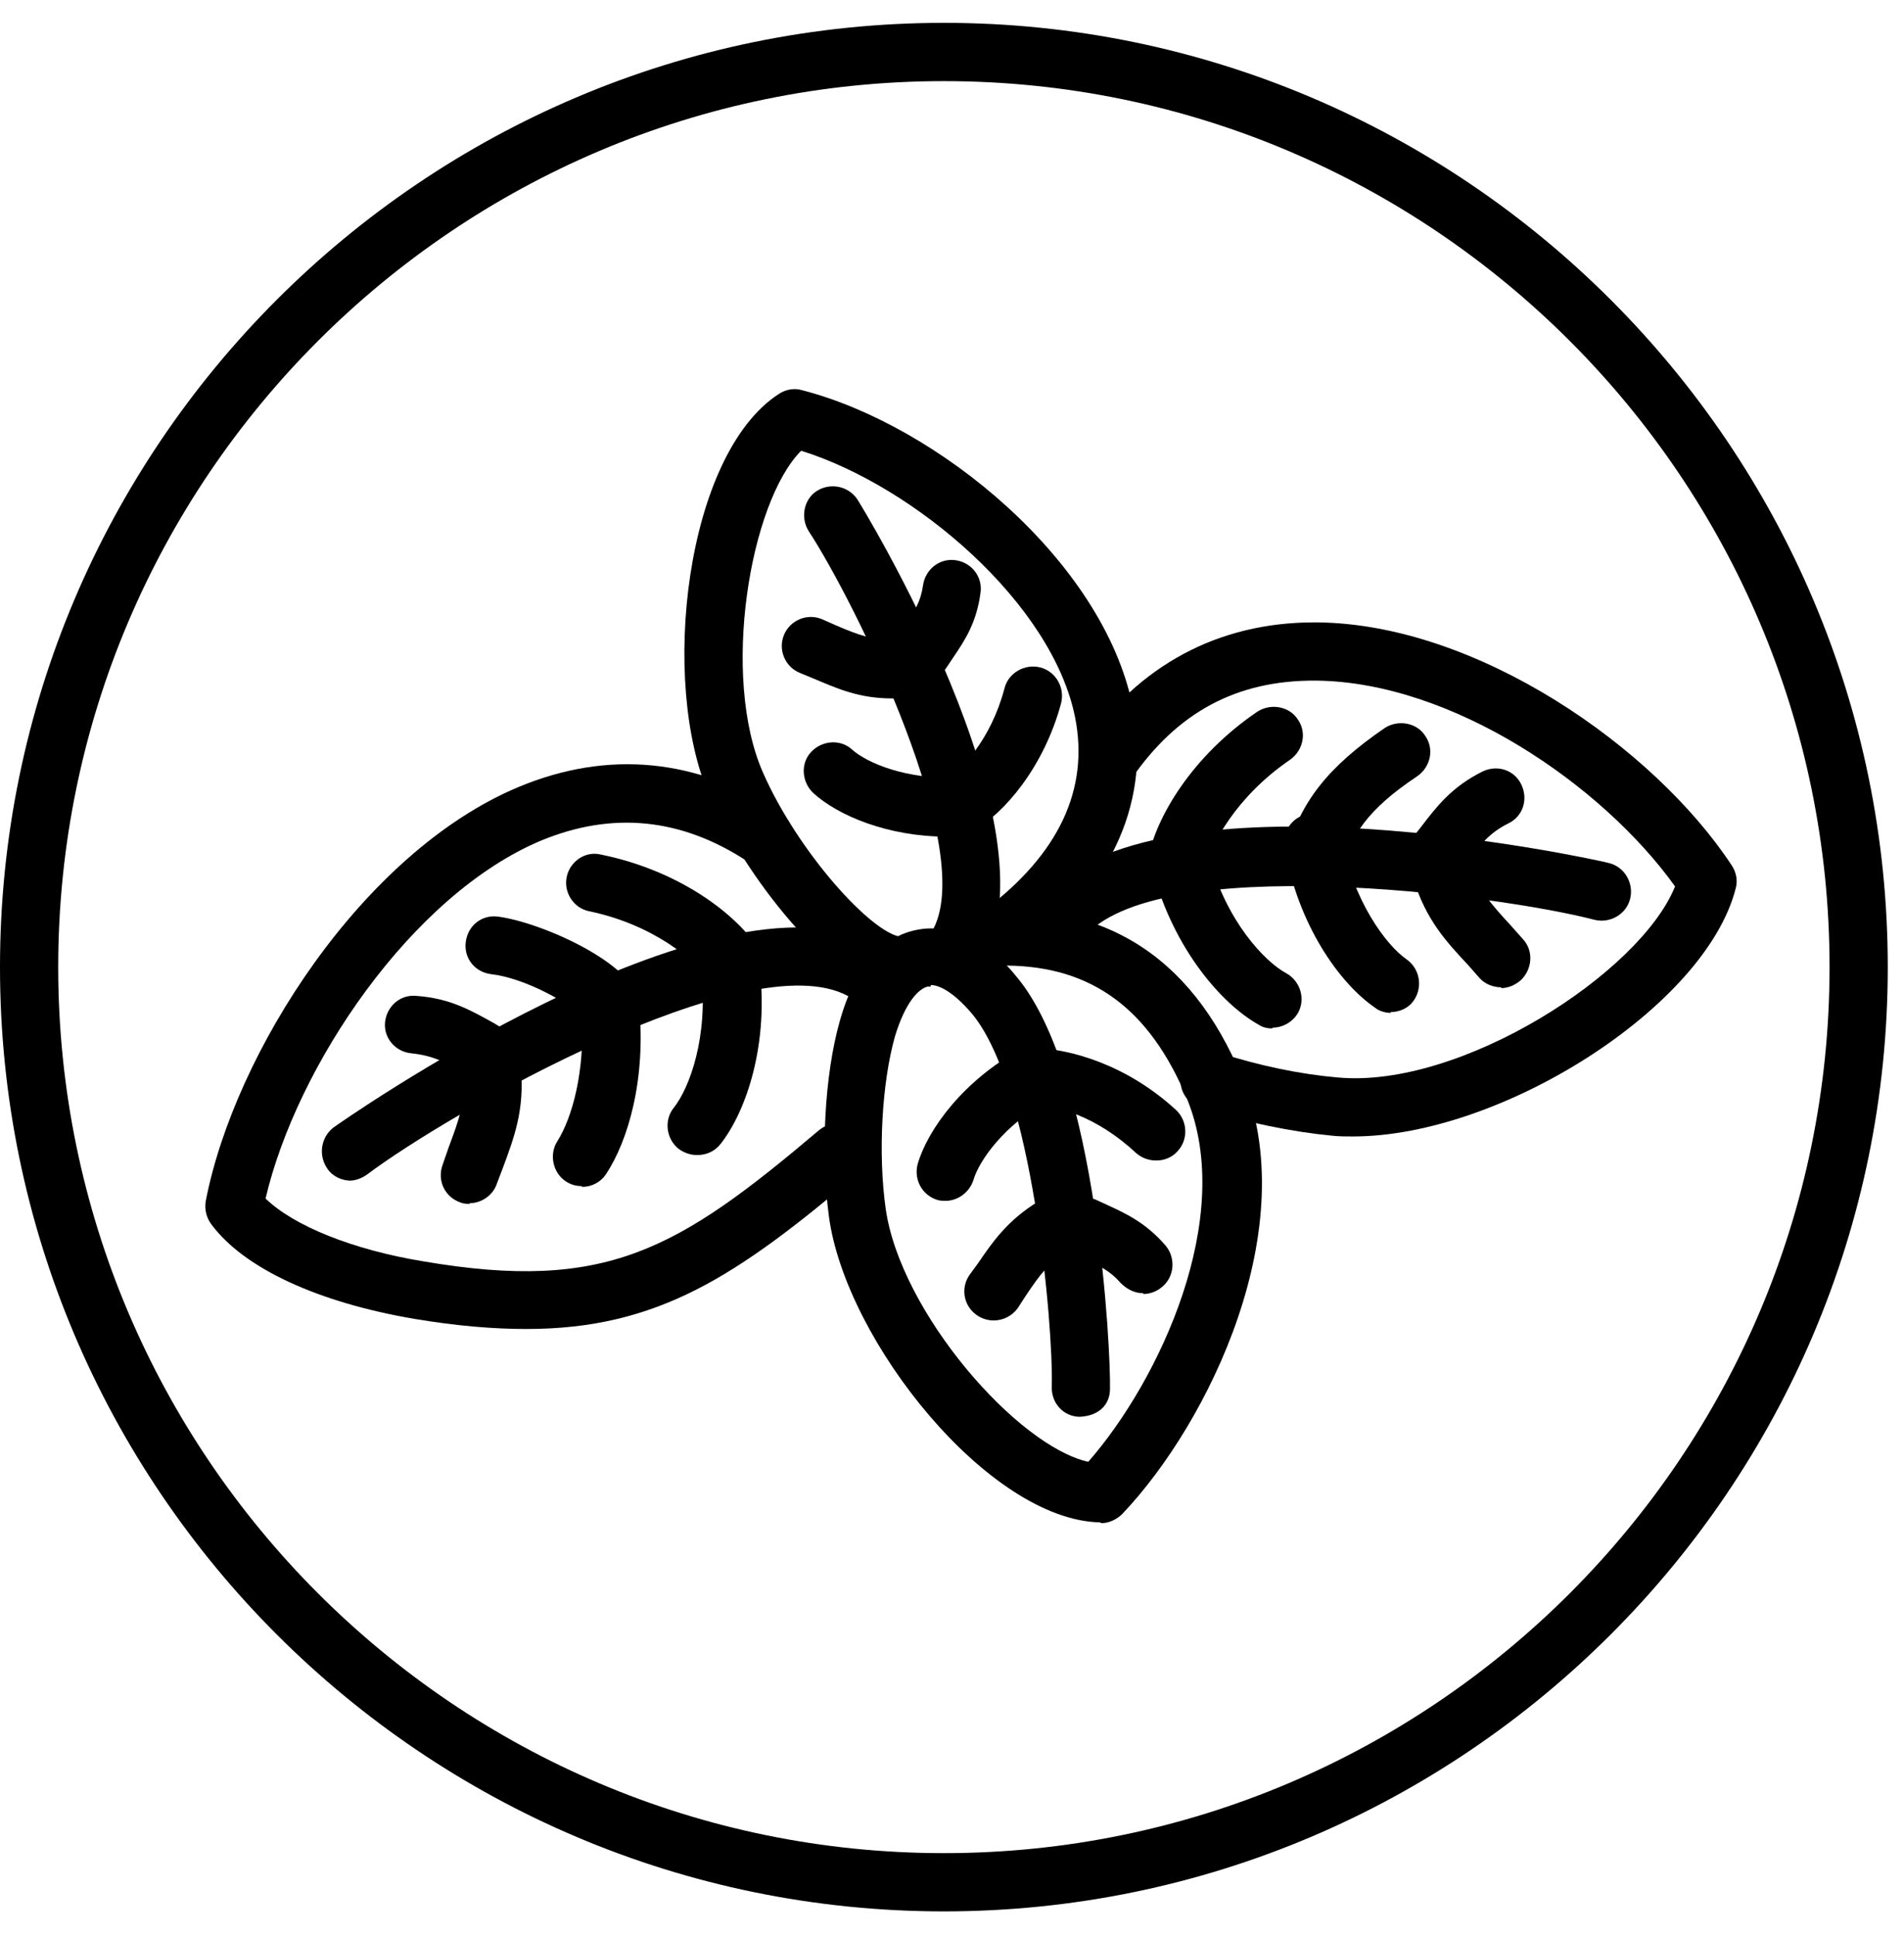 <svg xmlns="http://www.w3.org/2000/svg" fill="none" viewBox="0 0 61 62" height="62" width="61">
<g clip-path="url(#clip0_2278_5547)">
<path fill="black" d="M30.24 61.212C13.578 61.212 0 47.659 0 30.972C0 14.286 13.578 0.732 30.24 0.732C46.902 0.732 60.48 14.311 60.48 30.972C60.48 47.634 46.902 61.212 30.24 61.212ZM30.24 2.598C14.598 2.598 1.865 15.33 1.865 30.972C1.865 46.615 14.598 59.347 30.24 59.347C45.882 59.347 58.615 46.615 58.615 30.972C58.615 15.33 45.882 2.598 30.24 2.598Z"></path>
<path fill="black" d="M28.777 31.843C28.777 31.843 28.702 31.843 28.677 31.843C26.563 31.619 23.828 27.939 22.734 25.501C21.117 21.846 21.963 14.559 24.947 12.62C25.171 12.47 25.444 12.421 25.693 12.495C30.045 13.614 35.342 17.966 36.287 22.617C36.71 24.706 36.436 27.814 32.706 30.624C32.283 30.923 31.711 30.848 31.388 30.45C31.089 30.027 31.164 29.456 31.562 29.132C33.924 27.342 34.894 25.278 34.447 22.99C33.725 19.334 29.324 15.579 25.668 14.435C24.027 16.076 23.082 21.672 24.45 24.755C25.569 27.292 27.931 29.903 28.876 30.003C29.398 30.052 29.747 30.525 29.697 31.022C29.647 31.495 29.249 31.843 28.777 31.843Z"></path>
<path fill="black" d="M30.64 31.295C30.466 31.295 30.292 31.245 30.142 31.146C29.695 30.872 29.57 30.3 29.844 29.852C31.386 27.341 27.382 19.259 25.915 17.02C25.641 16.598 25.741 16.001 26.163 15.727C26.586 15.454 27.158 15.553 27.457 15.976C27.531 16.075 34.022 26.645 31.436 30.822C31.261 31.096 30.963 31.27 30.64 31.27V31.295Z"></path>
<path fill="black" d="M29.573 21.821C29.399 21.821 29.225 21.771 29.076 21.671C28.628 21.398 28.503 20.826 28.777 20.378L29.001 20.03C29.324 19.533 29.498 19.259 29.573 18.737C29.647 18.24 30.095 17.867 30.617 17.941C31.14 18.016 31.488 18.488 31.413 18.986C31.289 19.931 30.916 20.503 30.543 21.05L30.344 21.348C30.17 21.622 29.871 21.796 29.548 21.796L29.573 21.821Z"></path>
<path fill="black" d="M30.714 26.745C30.391 26.745 30.067 26.571 29.893 26.273C29.645 25.825 29.794 25.253 30.241 25.005C30.788 24.706 31.758 23.662 32.181 22.045C32.306 21.548 32.828 21.25 33.325 21.374C33.822 21.498 34.121 22.02 33.996 22.518C33.449 24.557 32.181 26.049 31.162 26.621C31.012 26.696 30.863 26.745 30.714 26.745Z"></path>
<path fill="black" d="M30.337 26.794C28.447 26.794 26.855 26.122 26.06 25.401C25.687 25.053 25.637 24.456 25.985 24.083C26.333 23.71 26.93 23.66 27.303 24.009C27.776 24.431 29.044 24.979 30.735 24.904C31.257 24.879 31.68 25.252 31.73 25.774C31.755 26.297 31.382 26.744 30.859 26.769C30.685 26.769 30.511 26.769 30.337 26.769V26.794Z"></path>
<path fill="black" d="M28.576 22.367C27.507 22.367 26.811 22.044 26.04 21.721L25.617 21.546C25.144 21.348 24.921 20.8 25.119 20.328C25.319 19.855 25.866 19.631 26.338 19.831L26.786 20.029C27.482 20.328 27.954 20.502 28.651 20.502C29.198 20.427 29.596 20.9 29.596 21.422C29.596 21.944 29.198 22.367 28.676 22.367C28.626 22.367 28.576 22.367 28.526 22.367H28.576Z"></path>
<path fill="black" d="M35.239 48.754C31.683 48.679 27.107 42.959 26.56 38.98C26.287 36.966 26.411 34.43 26.908 32.689C27.505 30.575 28.574 29.928 29.37 29.779C29.619 29.729 29.942 29.705 30.29 29.779C30.415 29.456 30.713 29.232 31.061 29.182C35.214 28.76 38.149 30.525 39.79 34.504C41.779 39.279 38.746 45.546 35.96 48.48C35.786 48.654 35.538 48.779 35.289 48.779L35.239 48.754ZM29.818 31.595C29.818 31.595 29.743 31.595 29.718 31.595C29.42 31.669 28.997 32.117 28.674 33.186C28.251 34.678 28.127 36.941 28.375 38.707C28.848 42.039 32.603 46.317 34.866 46.814C37.154 44.203 39.591 38.98 38.024 35.176C36.831 32.316 34.99 30.948 32.255 30.923C32.379 31.047 32.479 31.172 32.603 31.321C35.189 34.479 35.587 43.333 35.562 44.476C35.562 44.999 35.189 45.347 34.593 45.372C34.07 45.372 33.672 44.924 33.697 44.402C33.747 42.412 33.076 34.828 31.161 32.49C30.663 31.893 30.166 31.545 29.818 31.545V31.595Z"></path>
<path fill="black" d="M36.63 41.416C36.357 41.416 36.108 41.292 35.909 41.093C35.561 40.695 35.238 40.546 34.715 40.297L34.367 40.123C33.895 39.899 33.721 39.352 33.944 38.88C34.168 38.432 34.715 38.208 35.188 38.457L35.511 38.606C36.108 38.88 36.73 39.178 37.351 39.899C37.675 40.297 37.625 40.894 37.227 41.217C37.053 41.366 36.829 41.441 36.63 41.441V41.416Z"></path>
<path fill="black" d="M37.032 37.164C36.808 37.164 36.584 37.09 36.385 36.916C35.166 35.772 33.824 35.374 33.177 35.424C32.729 35.399 32.232 35.051 32.207 34.529C32.207 34.006 32.58 33.584 33.102 33.559C34.296 33.584 36.111 34.106 37.678 35.548C38.051 35.896 38.076 36.493 37.728 36.866C37.554 37.065 37.305 37.164 37.056 37.164H37.032Z"></path>
<path fill="black" d="M30.292 38.457C30.292 38.457 30.118 38.457 30.044 38.432C29.546 38.283 29.273 37.785 29.397 37.288C29.72 36.169 30.864 34.602 32.729 33.583C33.177 33.334 33.749 33.508 33.998 33.956C34.246 34.403 34.072 34.975 33.625 35.224C32.157 36.02 31.362 37.188 31.188 37.785C31.063 38.183 30.69 38.457 30.292 38.457Z"></path>
<path fill="black" d="M31.837 42.288C31.663 42.288 31.464 42.238 31.29 42.114C30.868 41.816 30.768 41.244 31.067 40.821L31.34 40.448C31.813 39.752 32.285 39.08 33.255 38.483C33.703 38.21 34.275 38.384 34.523 38.807C34.772 39.254 34.648 39.826 34.2 40.075C33.578 40.448 33.305 40.846 32.882 41.468L32.608 41.89C32.434 42.139 32.136 42.288 31.837 42.288Z"></path>
<path fill="black" d="M43.345 36.395C43.121 36.395 42.897 36.395 42.673 36.37C41.38 36.245 39.888 35.947 38.471 35.474C37.973 35.325 37.7 34.803 37.874 34.306C38.023 33.808 38.545 33.535 39.043 33.709C40.336 34.132 41.679 34.405 42.847 34.505C46.777 34.878 52.546 31.172 53.665 28.387C51.328 25.129 46.528 21.846 42.176 21.797C39.59 21.772 37.7 22.841 36.257 24.93C35.959 25.353 35.387 25.452 34.964 25.179C34.541 24.881 34.442 24.308 34.715 23.886C36.481 21.299 39.043 19.932 42.101 19.932H42.201C47.324 19.981 52.994 23.936 55.481 27.715C55.63 27.939 55.68 28.213 55.605 28.462C54.635 32.242 48.095 36.395 43.345 36.395Z"></path>
<path fill="black" d="M33.972 30.376C33.773 30.376 33.55 30.302 33.376 30.177C32.978 29.854 32.928 29.257 33.251 28.859C36.932 24.358 51.43 27.591 51.554 27.641C52.052 27.765 52.35 28.287 52.226 28.785C52.102 29.282 51.579 29.581 51.082 29.456C47.924 28.636 36.981 27.243 34.694 30.053C34.52 30.277 34.246 30.401 33.972 30.401V30.376Z"></path>
<path fill="black" d="M45.982 28.337C45.783 28.337 45.559 28.262 45.41 28.138C45.012 27.815 44.938 27.218 45.261 26.82L45.535 26.472C46.032 25.825 46.504 25.203 47.499 24.706C47.972 24.482 48.519 24.656 48.742 25.129C48.966 25.601 48.792 26.148 48.32 26.372C47.723 26.671 47.449 27.019 47.002 27.616L46.703 27.989C46.529 28.213 46.256 28.337 45.982 28.337Z"></path>
<path fill="black" d="M37.699 28.609C37.699 28.609 37.575 28.609 37.525 28.609C37.027 28.509 36.679 28.037 36.779 27.515C37.027 26.172 38.196 24.207 40.285 22.79C40.708 22.516 41.305 22.616 41.578 23.038C41.877 23.461 41.752 24.033 41.33 24.332C39.614 25.5 38.768 27.067 38.619 27.838C38.544 28.286 38.147 28.609 37.699 28.609Z"></path>
<path fill="black" d="M40.764 32.936C40.615 32.936 40.466 32.911 40.317 32.812C39.123 32.14 37.631 30.399 36.959 27.987C36.835 27.49 37.109 26.968 37.606 26.843C38.103 26.694 38.626 26.992 38.75 27.49C39.297 29.504 40.516 30.797 41.212 31.17C41.66 31.419 41.834 31.991 41.585 32.439C41.411 32.737 41.088 32.911 40.764 32.911V32.936Z"></path>
<path fill="black" d="M48.097 31.619C47.848 31.619 47.575 31.52 47.401 31.321L47.028 30.898C46.331 30.152 45.685 29.456 45.287 28.163C45.138 27.665 45.411 27.143 45.908 26.994C46.406 26.845 46.928 27.118 47.077 27.616C47.351 28.486 47.774 28.958 48.395 29.63L48.793 30.078C49.141 30.451 49.092 31.047 48.719 31.395C48.544 31.545 48.321 31.644 48.097 31.644V31.619Z"></path>
<path fill="black" d="M44.565 32.438C44.391 32.438 44.192 32.388 44.042 32.264C42.923 31.493 41.58 29.628 41.158 27.141C41.058 26.644 41.406 26.146 41.904 26.072C42.426 25.972 42.898 26.32 42.973 26.818C43.346 28.857 44.415 30.274 45.062 30.722C45.485 31.02 45.584 31.593 45.311 32.015C45.137 32.289 44.838 32.413 44.54 32.413L44.565 32.438Z"></path>
<path fill="black" d="M42.128 28.511C42.128 28.511 41.979 28.511 41.879 28.486C41.382 28.361 41.084 27.839 41.208 27.342C41.656 25.676 42.551 24.557 44.366 23.313C44.789 23.04 45.386 23.139 45.659 23.562C45.958 23.985 45.833 24.557 45.411 24.855C43.769 25.949 43.297 26.77 42.998 27.814C42.899 28.237 42.501 28.511 42.103 28.511H42.128Z"></path>
<path fill="black" d="M16.864 42.561C15.795 42.561 14.626 42.462 13.283 42.238C10.199 41.716 7.812 40.621 6.768 39.204C6.618 39.005 6.544 38.731 6.593 38.458C7.514 33.708 11.617 27.292 16.615 25.203C19.475 24.009 22.36 24.283 24.996 26.024C25.419 26.297 25.543 26.894 25.245 27.317C24.971 27.739 24.374 27.864 23.952 27.59C21.838 26.198 19.625 25.974 17.337 26.919C13.184 28.66 9.503 34.131 8.508 38.383C9.404 39.254 11.294 40.025 13.582 40.398C19.426 41.392 21.713 40.025 26.239 36.195C26.637 35.871 27.209 35.896 27.558 36.294C27.881 36.692 27.831 37.264 27.458 37.612C23.628 40.845 21.092 42.561 16.864 42.561Z"></path>
<path fill="black" d="M11.241 37.811C10.967 37.811 10.669 37.687 10.495 37.438C10.196 37.015 10.271 36.443 10.669 36.12C10.793 36.02 22.929 27.49 28.052 30.251C28.5 30.5 28.674 31.072 28.425 31.519C28.176 31.967 27.604 32.141 27.157 31.892C23.949 30.176 14.374 35.647 11.763 37.612C11.589 37.736 11.39 37.811 11.191 37.811H11.241Z"></path>
<path fill="black" d="M15.743 34.728C15.594 34.728 15.445 34.703 15.296 34.603L14.898 34.38C14.251 34.007 13.878 33.808 13.182 33.733C12.66 33.683 12.287 33.236 12.336 32.738C12.386 32.241 12.809 31.843 13.331 31.893C14.425 31.968 15.097 32.365 15.818 32.763L16.191 32.987C16.639 33.236 16.813 33.808 16.564 34.255C16.39 34.554 16.067 34.728 15.743 34.728Z"></path>
<path fill="black" d="M23.501 31.819C23.203 31.819 22.905 31.669 22.706 31.396C22.283 30.749 20.915 29.605 18.876 29.183C18.378 29.083 18.055 28.586 18.155 28.088C18.254 27.591 18.752 27.243 19.249 27.367C21.711 27.864 23.551 29.232 24.297 30.376C24.571 30.799 24.446 31.396 24.024 31.669C23.874 31.769 23.7 31.819 23.526 31.819H23.501Z"></path>
<path fill="black" d="M22.31 36.989C22.111 36.989 21.912 36.915 21.738 36.79C21.34 36.467 21.266 35.87 21.589 35.472C22.086 34.851 22.708 33.184 22.459 31.12C22.385 30.598 22.758 30.151 23.28 30.076C23.802 30.001 24.25 30.374 24.325 30.897C24.648 33.383 23.927 35.572 23.081 36.641C22.907 36.865 22.634 36.989 22.36 36.989H22.31Z"></path>
<path fill="black" d="M15.047 38.557C15.047 38.557 14.848 38.557 14.748 38.508C14.251 38.334 14.002 37.811 14.177 37.314L14.375 36.742C14.699 35.872 14.922 35.3 14.823 34.38C14.773 33.857 15.146 33.41 15.669 33.36C16.166 33.31 16.639 33.683 16.688 34.205C16.812 35.548 16.464 36.444 16.116 37.389L15.917 37.911C15.793 38.284 15.42 38.532 15.047 38.532V38.557Z"></path>
<path fill="black" d="M18.63 37.985C18.455 37.985 18.281 37.935 18.132 37.836C17.709 37.562 17.585 36.965 17.859 36.543C18.331 35.797 18.754 34.28 18.63 32.514C18.232 32.141 16.839 31.32 15.72 31.196C15.198 31.121 14.85 30.674 14.924 30.151C14.999 29.629 15.446 29.281 15.969 29.356C17.411 29.555 20.37 30.898 20.47 32.116C20.718 34.603 20.097 36.568 19.425 37.587C19.251 37.861 18.953 38.01 18.654 38.01L18.63 37.985Z"></path>
</g>
<defs>
<clipPath id="clip0_2278_5547">
<rect transform="translate(0 0.732)" fill="white" height="60.48" width="60.48"></rect>
</clipPath>
</defs>
</svg>
